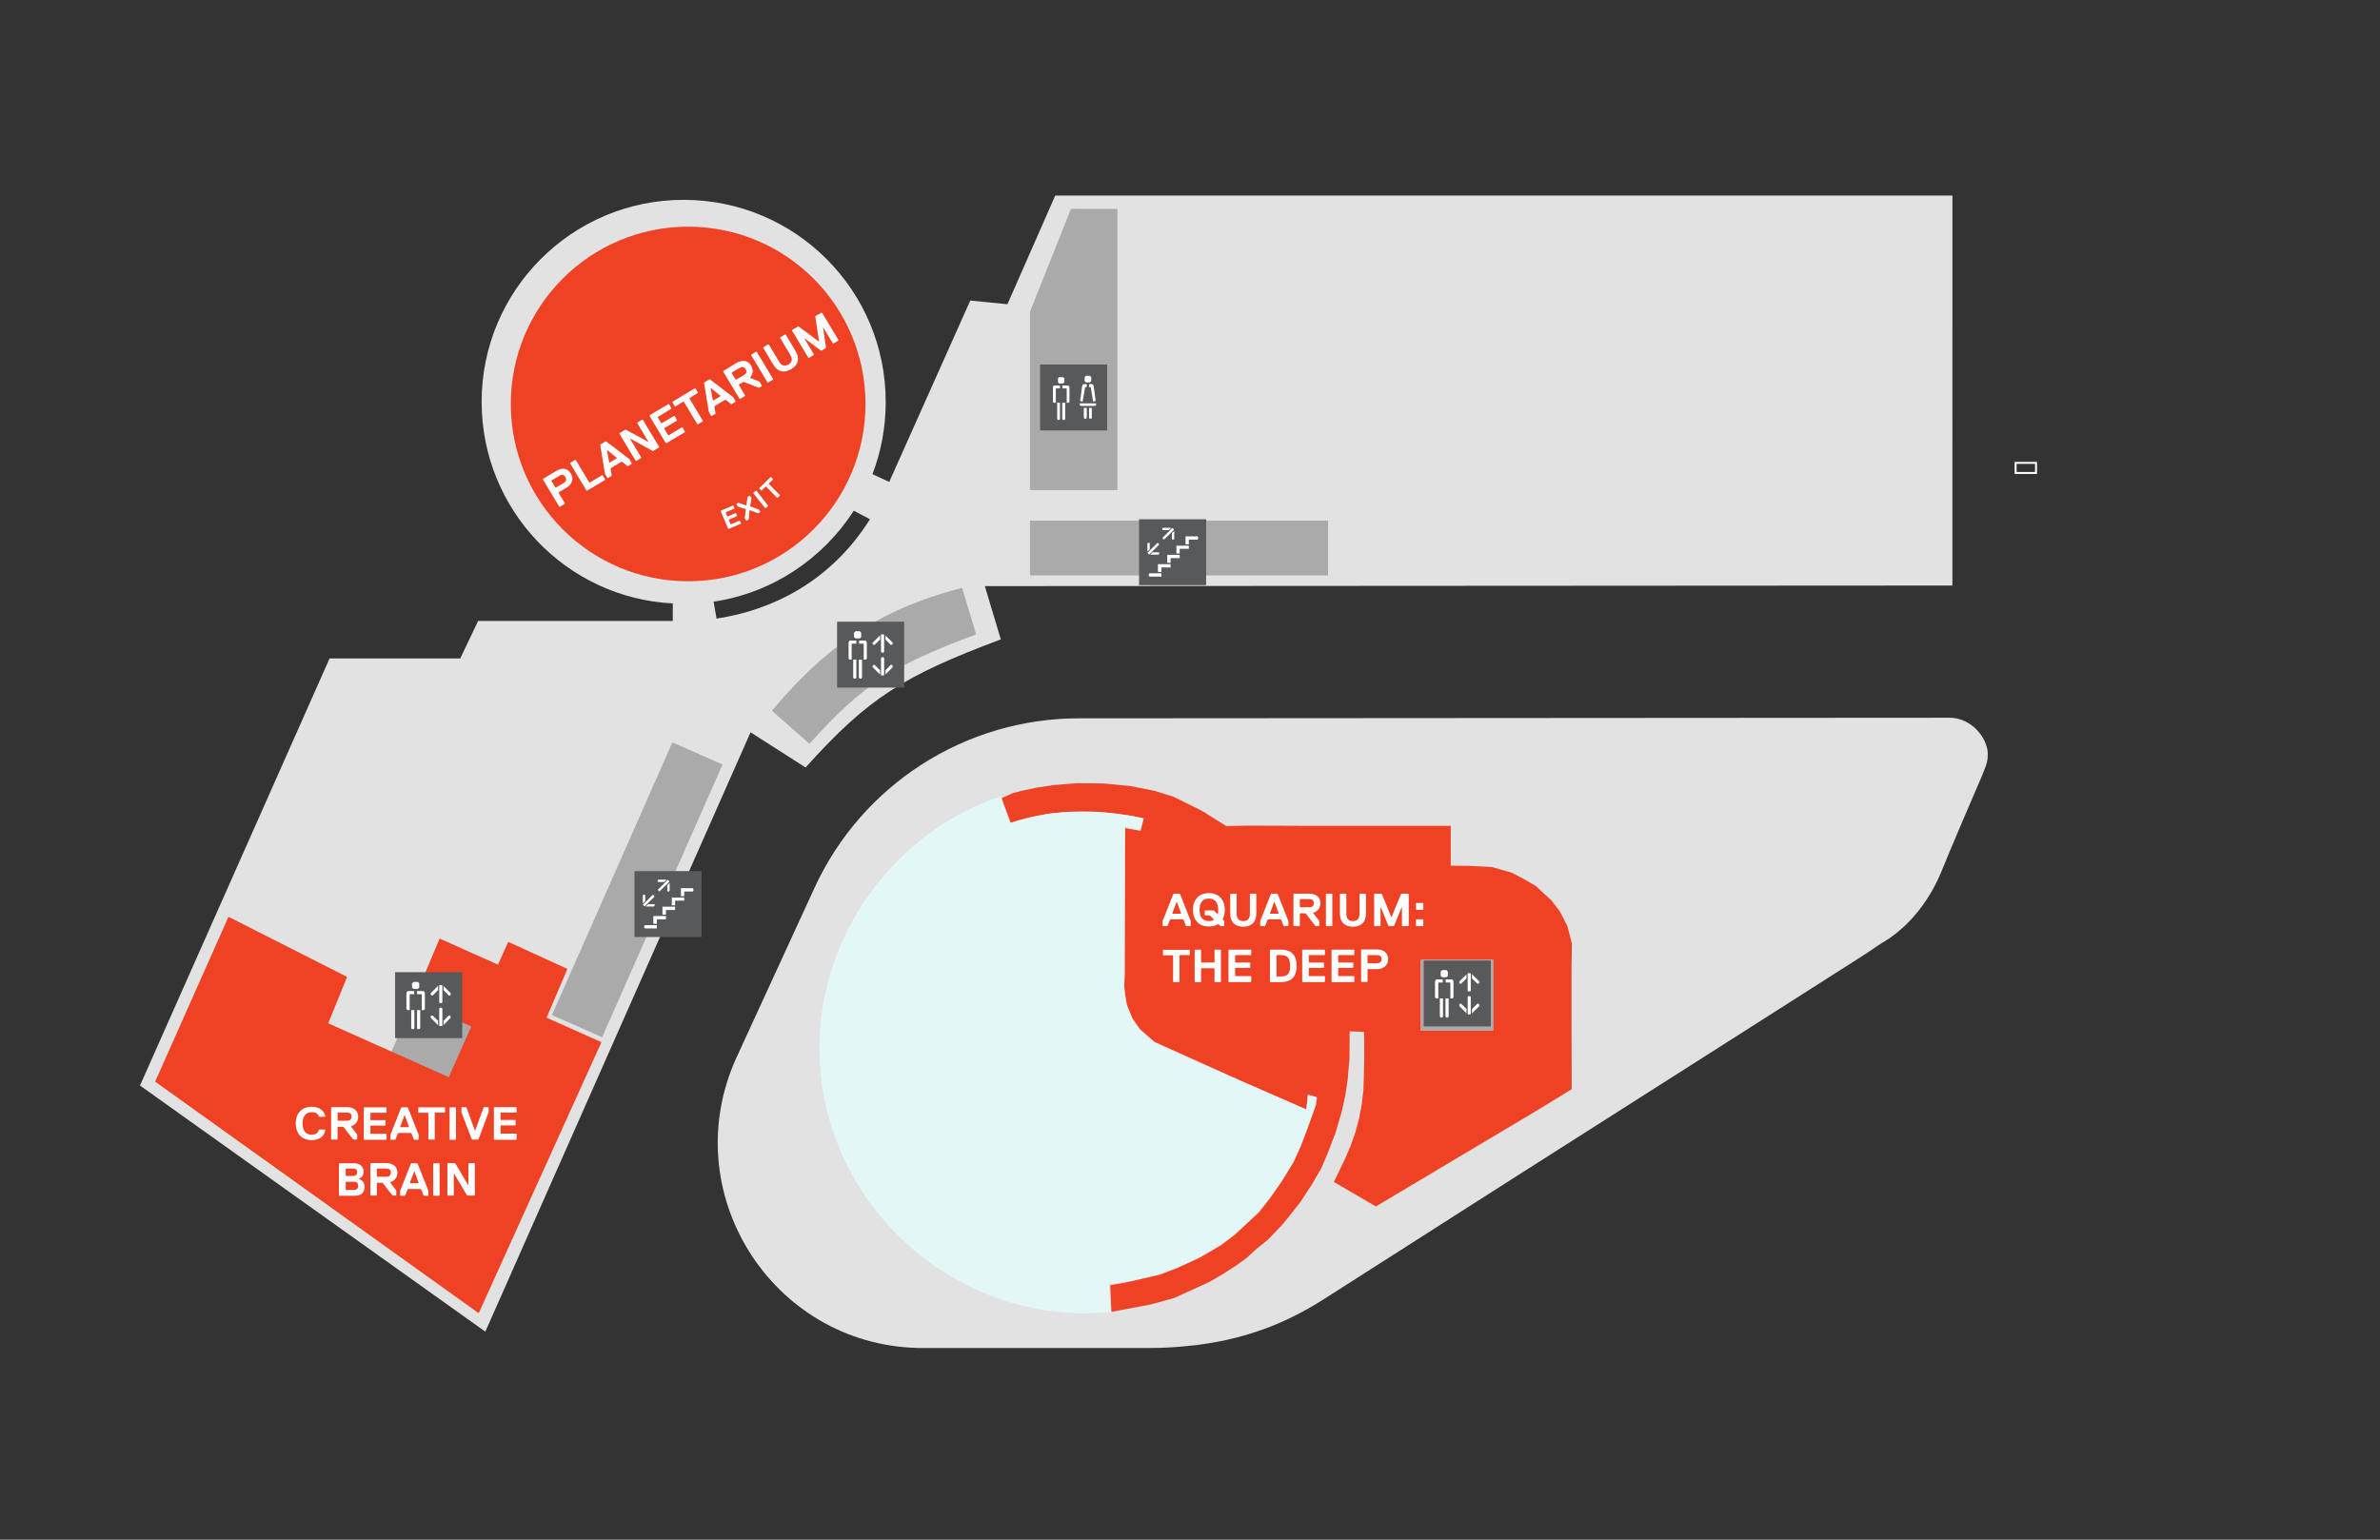 <?xml version="1.0" encoding="utf-8"?>
<!-- Generator: Adobe Illustrator 19.2.1, SVG Export Plug-In . SVG Version: 6.00 Build 0)  -->
<svg version="1.1" id="FLAT" xmlns="http://www.w3.org/2000/svg" xmlns:xlink="http://www.w3.org/1999/xlink" x="0px" y="0px"
	 viewBox="0 0 1224 792" style="enable-background:new 0 0 1224 792;" xml:space="preserve">
<rect x="0" y="0" width="1224" height="792" fill="#333333" stroke="none"/>
<style type="text/css">
	.st0{fill:#E2E2E2;}
	.st1{fill:#AAAAAA;}
	.st2{fill:#6CBF5A;}
	.st3{fill:#E2F7F6;}
	.st4{fill:#58595B;}
	.st5{fill:#FFFFFF;}
	.st6{fill:#F57F32;}
	.st7{fill:#00B7EC;}
	.st8{fill:#BBADD4;}
	.st9{fill:#EF4123;}
	.st10{fill:none;stroke:#FFFFFF;stroke-width:1.806;stroke-miterlimit:10;}
	.st11{fill:#FFCE33;}
	.st12{fill:none;stroke:#FFFFFF;stroke-width:1.876;stroke-miterlimit:10;}
	.st13{fill:none;stroke:#FFFFFF;stroke-width:0.611;stroke-miterlimit:10;}
	.st14{fill:none;stroke:#FFFFFF;stroke-width:1.806;stroke-linecap:round;stroke-linejoin:round;stroke-miterlimit:10;}
	.st15{fill:none;stroke:#FFCE33;stroke-width:2;stroke-miterlimit:10;}
	.st16{fill:#898989;}
</style>
<g id="BACKGROUNDS">
</g>
<g id="LEVEL6">
</g>
<g id="LEVEL_5">
</g>
<g id="LEVEL_4">
</g>
<g id="LEVEL_3">
</g>
<g id="LEVEL_2">
</g>
<g id="LEVEL_1_1_">
</g>
<g id="ICONS">
</g>
<g id="TEXT">
	<g>
		<path class="st0" d="M1003.7,100.6h-42.3H748.1H683H542.7l-24.6,55.9l-19.1-1.9l-37.8,84.6c-1.5,3.3-2.8,6.3-3.9,8.7l-8.6-4
			c4.4-11.5,6.8-23.9,6.8-36.9c0,0,0,0,0-0.1c0-0.1,0-0.2,0-0.2c0-57.4-46.5-103.9-103.9-103.9c-57.4,0-103.9,46.5-103.9,103.9
			c0,55.5,43.5,100.9,98.3,103.7v9H245.9l-9.2,19.3h-67.2l0,0l-0.1,0.2L72,558.4L249.6,685L386,376.7l28.3,18.1
			c32.3-36,50.8-47.3,100.4-65.9l-8.2-27.4l497.2-0.3h0.4V167.6v-67v0H1003.7z M368.5,318.2l-1.5-8.7c30.2-4.5,56.2-22.1,72.1-46.8
			l8.3,4.4C427.7,298.5,397.9,313.8,368.5,318.2z"/>
		<path class="st0" d="M1022.3,388c0-1.5-0.3-3.2-0.9-4.9c-0.7-2.2-1.9-4.3-3.4-6.1c-3.4-4.3-8.7-7.8-15.6-7.8l-447.2,0.3
			c-58.7-0.1-112,34.1-136.4,87.4l-39.9,86.8c-31.8,69.2,17.8,148,93.4,149.7c0.5,0,1,0,1.5,0c0.4,0,0.7,0,1.1,0h0.3
			c0,0,0.1,0,0.1,0c0.6,0,1.4,0,2.4,0h113.6c6.2,0,12.2-0.3,18.2-0.9c30.6-2.7,53.1-12.6,71-24c2.9-1.9,45.5-29,97.1-62
			c73.8-47,164.4-104.6,176.2-112.2c4.3-2.7,8.3-5.3,12-7.9c2.1-1.3,3.4-2.2,4-2.5c13.4-8.5,23.3-22.1,29.1-36.7
			c3-7.6,18.3-43.4,20.1-47.4c0.6-1.4,1.2-2.9,1.7-4.3C1021.8,392.9,1022.3,390.7,1022.3,388z"/>
		<polygon class="st1" points="550.8,107.4 529.7,160.4 529.7,252.1 574.7,252.1 574.7,107.5 		"/>
		<polygon class="st1" points="245.4,528.9 212.8,514.6 200.4,543.1 232.7,557.6 		"/>
		<rect x="730.8" y="493.6" class="st1" width="37.4" height="36.6"/>
		<rect x="529.7" y="267.8" class="st1" width="153.3" height="28.2"/>
		
			<rect x="250.9" y="443.6" transform="matrix(0.404 -0.915 0.915 0.404 -223.387 572.51)" class="st1" width="153.3" height="28.2"/>
		<path class="st1" d="M416.3,382.6c27.6-30.8,43.3-40.4,85.7-56.3l-7.2-23.9c-44.5,11.5-71.3,31.6-97.8,63.2L416.3,382.6z"/>
		<circle class="st9" cx="353.9" cy="207.8" r="91.2"/>
		<g>
			<path class="st9" d="M808.2,506.1l0-7.6l0.2-13.1l-2.3-9l-3.9-7.6l-4.3-5.6l-8-7.4l-6.5-3.8l-6-3.1l-10.2-2.9l-11.5-0.6l-9.6-0.1
				l0-20.5h-76.6l-27-0.1l-11.9,0.2l-9.6-6c0,0-0.6-0.9-9.1-4.9c-8.4-4.1-8.2-4.1-8.2-4.1l-10-3.1l-12.6-2.5l-13.7-1.3l-13.7-0.1
				l-11.4,0.9l-8.9,1.3l-8,1.7l-4.6,1.2l-5.7,2.6l4.7,12.6l19.1-4.6l10.1-1l15.7,0l17.5,2.1l6,1.3l-1.6,6.4l-7.9-1.4l-0.2,75.1
				l-0.3,6.1l0.5,4.3l0.9,5.4l2.9,7.1l3.8,5.4l7.4,6.5l45.5,20.5l13.5,5.9l7.3,3.2l11.9,5.3l0.7-7.7l4.7,1.5l-0.5,3.9L673,579
				l-4.1,10.9l-3.6,7.9l-5.9,9.6l-6.5,9.3l-5.3,6.8l-12.7,11.8l-6.9,5.2l-10.7,6.3l-11.7,5.4l-9.1,3.5l-17.5,4l-8,1.4l0.6,13.7
				l20.2-3.8l12-3.3l9-4.1l9.2-4.2l6.7-3.9l6.7-4.3l5.7-4.1l5.6-5.1l5.5-4.4l7.8-8.2l8.8-11.1l5.8-8.9l4.9-8.4l3.2-7.5l4-10.4
				l3.5-11.9l1.7-7.9l1.2-8l0.9-10.5l0.1-14.3l7.4,0.3l0.1,4.8v8l-0.1,7l-0.3,9.9l-0.9,7.9l-1.4,7.2l-1.7,6.4l-2.5,7.2l-3,7
				l-5.7,11.8l21.6,12.6l81.7-48.7l19-11.6l-0.1-42.4L808.2,506.1z M768.1,530.2h-37.4v-36.6h37.4V530.2z"/>
		</g>
		<g>
			<g>
				<defs>
					<rect id="SVGID_1_" x="1036.6" y="238.1" width="10.5" height="5.2"/>
				</defs>
				<clipPath id="SVGID_2_">
					<use xlink:href="#SVGID_1_"  style="overflow:visible;"/>
				</clipPath>
				<use xlink:href="#SVGID_1_"  style="overflow:visible;fill:none;stroke:#FFFFFF;stroke-miterlimit:10;"/>
			</g>
		</g>
		<g>
			<polygon class="st9" points="117.5,471.6 79.8,556.4 246.2,675.5 309.3,536.1 281.1,523.5 291.8,498.4 261.4,484.5 256.1,496.2 
				226.1,482.8 212.6,514.9 242.4,528 230.8,554.1 168.8,526.4 178.5,502.5 			"/>
		</g>
		<path class="st3" d="M514.7,409.7l4.6,13.7c23.6-8.3,50.1-6.8,68.8-2.4l-1.9,6l-8-1.9l-0.2,81.8c0,16.4,9.6,26.8,20.7,31.9
			c6.8,3.1,73.1,31.9,73.1,31.9l0.9-7.5l4.4,1.1c-12.3,51.9-49.3,90.2-106.8,96.2l0.8,14.4c-78.8,7.9-149.7-55.3-149.7-135.8
			C421.4,476.4,464.9,425.7,514.7,409.7"/>
		<g>
			<rect x="732.2" y="494.1" class="st4" width="34.5" height="33.9"/>
			<g>
				<path class="st5" d="M739.4,513.6h-0.8l-0.6-0.5v-8c0-0.8,0.4-1.3,1.1-1.3h2.9v1.6H740c-0.2,0-0.3,0.1-0.3,0.3v7.9H739.4z"/>
				<path class="st5" d="M746.1,513.6h0.8l0.6-0.5v-8c0-0.8-0.4-1.3-1.1-1.3h-2.9v1.6h2.1c0.2,0,0.3,0.1,0.3,0.3v7.9H746.1z"/>
				<polygon class="st5" points="742.1,513.6 742.1,522.9 741.7,523.4 740.9,523.4 740.5,522.9 740.5,513.6 				"/>
				<polygon class="st5" points="745,513.6 745,522.9 744.6,523.4 743.8,523.4 743.4,522.9 743.4,513.6 				"/>
				<polygon class="st5" points="742.8,502.7 743.9,502.7 744.6,502 744.6,500.9 744.6,499.8 743.9,499 742.8,499 742.8,499 
					741.7,499 740.9,499.8 740.9,500.9 740.9,502 741.7,502.7 742.8,502.7 				"/>
				<polygon class="st5" points="756.4,500.8 756.1,500.6 755.2,500.6 754.8,500.8 754.8,502.9 754.8,509.6 755.2,510 756.1,510 
					756.4,509.6 756.4,502.9 				"/>
				<polygon class="st5" points="757.1,501.2 757,501.2 757,503.3 759.8,506 760.3,506 760.8,505.6 760.8,504.9 				"/>
				<polygon class="st5" points="754.2,501.2 754.2,501.2 754.2,503.3 751.5,506 751,506 750.5,505.6 750.5,504.9 				"/>
				<polygon class="st5" points="756.4,521.6 756.1,521.8 755.2,521.8 754.8,521.6 754.8,519.5 754.8,512.8 755.2,512.4 
					756.1,512.4 756.4,512.8 756.4,519.5 				"/>
				<polygon class="st5" points="757.1,521.2 757,521.2 757,519.1 759.8,516.3 760.3,516.3 760.8,516.8 760.8,517.5 				"/>
				<polygon class="st5" points="754.2,521.2 754.2,521.2 754.2,519.1 751.5,516.3 751,516.3 750.5,516.8 750.5,517.5 				"/>
			</g>
		</g>
		<g>
			<rect x="430.5" y="319.8" class="st4" width="34.5" height="33.9"/>
			<g>
				<path class="st5" d="M437.7,339.3H437l-0.6-0.5v-8c0-0.8,0.4-1.3,1.1-1.3h2.9v1.6h-2.1c-0.2,0-0.3,0.1-0.3,0.3v7.9H437.7z"/>
				<path class="st5" d="M444.4,339.3h0.8l0.6-0.5v-8c0-0.8-0.4-1.3-1.1-1.3h-2.9v1.6h2.1c0.2,0,0.3,0.1,0.3,0.3v7.9H444.4z"/>
				<polygon class="st5" points="440.4,339.3 440.4,348.6 440,349.1 439.2,349.1 438.8,348.6 438.8,339.3 				"/>
				<polygon class="st5" points="443.3,339.3 443.3,348.6 442.9,349.1 442.2,349.1 441.7,348.6 441.7,339.3 				"/>
				<polygon class="st5" points="441.1,328.4 442.2,328.4 442.9,327.7 442.9,326.6 442.9,325.5 442.2,324.7 441.1,324.7 
					441.1,324.7 440,324.7 439.2,325.5 439.2,326.6 439.2,327.7 440,328.4 441.1,328.4 				"/>
				<polygon class="st5" points="454.7,326.5 454.4,326.3 453.5,326.3 453.1,326.5 453.1,328.6 453.1,335.3 453.5,335.7 
					454.4,335.7 454.7,335.3 454.7,328.6 				"/>
				<polygon class="st5" points="455.4,326.9 455.4,326.9 455.4,329 458.1,331.7 458.6,331.7 459.1,331.3 459.1,330.6 				"/>
				<polygon class="st5" points="452.5,326.9 452.6,326.9 452.6,329 449.8,331.7 449.3,331.7 448.8,331.3 448.8,330.6 				"/>
				<polygon class="st5" points="454.7,347.3 454.4,347.5 453.5,347.5 453.1,347.3 453.1,345.2 453.1,338.5 453.5,338.1 
					454.4,338.1 454.7,338.5 454.7,345.2 				"/>
				<polygon class="st5" points="455.4,346.9 455.4,346.9 455.4,344.8 458.1,342 458.6,342 459.1,342.5 459.1,343.2 				"/>
				<polygon class="st5" points="452.5,346.9 452.6,346.9 452.6,344.8 449.8,342 449.3,342 448.8,342.5 448.8,343.2 				"/>
			</g>
		</g>
		<g>
			<rect x="203.2" y="500.1" class="st4" width="34.5" height="33.9"/>
			<g>
				<path class="st5" d="M210.4,519.6h-0.8l-0.6-0.5v-8c0-0.8,0.4-1.3,1.1-1.3h2.9v1.6H211c-0.2,0-0.3,0.1-0.3,0.3v7.9H210.4z"/>
				<path class="st5" d="M217.1,519.6h0.8l0.6-0.5v-8c0-0.8-0.4-1.3-1.1-1.3h-2.9v1.6h2.1c0.2,0,0.3,0.1,0.3,0.3v7.9H217.1z"/>
				<polygon class="st5" points="213.1,519.6 213.1,529 212.7,529.4 211.9,529.4 211.5,529 211.5,519.6 				"/>
				<polygon class="st5" points="216.1,519.6 216.1,529 215.6,529.4 214.9,529.4 214.5,529 214.5,519.6 				"/>
				<polygon class="st5" points="213.8,508.7 214.9,508.7 215.6,508 215.6,506.9 215.6,505.8 214.9,505.1 213.8,505.1 213.8,505.1 
					212.7,505.1 211.9,505.8 211.9,506.9 211.9,508 212.7,508.7 213.8,508.7 				"/>
				<polygon class="st5" points="227.5,506.9 227.1,506.7 226.2,506.7 225.9,506.9 225.9,508.9 225.9,515.6 226.2,516 227.1,516 
					227.5,515.6 227.5,508.9 				"/>
				<polygon class="st5" points="228.1,507.2 228.1,507.2 228.1,509.3 230.8,512.1 231.3,512.1 231.8,511.6 231.8,510.9 				"/>
				<polygon class="st5" points="225.2,507.2 225.3,507.2 225.3,509.3 222.5,512.1 222,512.1 221.5,511.6 221.5,510.9 				"/>
				<polygon class="st5" points="227.5,527.6 227.1,527.8 226.2,527.8 225.9,527.6 225.9,525.6 225.9,518.8 226.2,518.4 
					227.1,518.4 227.5,518.8 227.5,525.6 				"/>
				<polygon class="st5" points="228.1,527.3 228.1,527.3 228.1,525.1 230.8,522.4 231.3,522.4 231.8,522.8 231.8,523.5 				"/>
				<polygon class="st5" points="225.2,527.3 225.3,527.3 225.3,525.1 222.5,522.4 222,522.4 221.5,522.8 221.5,523.5 				"/>
			</g>
		</g>
		<g>
			<rect x="534.9" y="187.5" class="st4" width="34.5" height="33.9"/>
			<g>
				<path class="st5" d="M542.7,207.2H542l-0.5-0.5v-7.3c0-0.7,0.3-1.1,1-1.1h2.6v1.5h-1.9c-0.2,0-0.2,0.1-0.2,0.2v7.2H542.7z"/>
				<path class="st5" d="M548.8,207.2h0.7l0.5-0.5v-7.3c0-0.7-0.3-1.1-1-1.1h-2.6v1.5h1.9c0.2,0,0.3,0.1,0.3,0.2v7.2H548.8z"/>
				<polygon class="st5" points="545.1,207.1 545.1,215.6 544.8,216 544.1,216 543.7,215.6 543.7,207.1 				"/>
				<polygon class="st5" points="547.8,207.1 547.8,215.6 547.4,216 546.7,216 546.3,215.6 546.3,207.1 				"/>
				<polygon class="st5" points="545.7,197.3 546.7,197.3 547.4,196.6 547.4,195.6 547.4,194.6 546.7,194 545.7,194 545.7,194 
					544.7,194 544.1,194.6 544.1,195.6 544.1,196.6 544.7,197.3 545.7,197.3 				"/>
				<polygon class="st5" points="559.5,196.7 560.5,196.7 561.2,196 561.2,195 561.2,194 560.5,193.3 559.5,193.3 559.5,193.3 
					558.5,193.3 557.8,194 557.8,195 557.8,196 558.5,196.7 559.5,196.7 				"/>
				<polygon class="st5" points="559.5,207.5 563.7,207.5 563.7,208.3 563.2,208.8 559.5,208.8 555.8,208.8 555.3,208.3 
					555.3,207.5 				"/>
				<path class="st5" d="M562.2,206.5h0.8l0.5-0.5c0,0.2-0.7-4.9-1-7.1c-0.1-0.9-0.4-1.3-1.1-1.3h-1.3v1.5h0.6
					c0.2,0,0.3,0.1,0.3,0.3C561.2,200.3,562.1,206.5,562.2,206.5L562.2,206.5z"/>
				<path class="st5" d="M556.8,206.5H556l-0.5-0.5c0,0.2,0.7-4.9,1-7.1c0.1-0.9,0.4-1.3,1.1-1.3h1.3v1.5h-0.6
					c-0.2,0-0.3,0.1-0.3,0.3C557.8,200.3,556.8,206.5,556.8,206.5L556.8,206.5z"/>
				<polygon class="st5" points="558.9,209.8 558.9,215 558.5,215.4 557.8,215.4 557.4,215 557.4,209.8 				"/>
				<polygon class="st5" points="561.5,209.8 561.5,215 561.2,215.4 560.5,215.4 560.1,215 560.1,209.8 				"/>
			</g>
		</g>
		<g>
			<rect x="585.8" y="267.1" class="st4" width="34.5" height="33.9"/>
			<g>
				<polygon class="st5" points="590.2,284.3 590.3,284.6 590.8,285.1 591.1,285.2 592.3,284 596,280.3 596.1,279.9 595.5,279.3 
					595.1,279.4 591.4,283.1 				"/>
				<polygon class="st5" points="590.1,283.7 590.1,283.7 591.3,282.6 591.3,279.5 591,279.2 590.4,279.2 590.1,279.6 				"/>
				<polygon class="st5" points="591.7,285.3 591.6,285.3 592.8,284.1 595.9,284.1 596.2,284.4 596.2,284.9 595.8,285.3 				"/>
				<polygon class="st5" points="605,280.7 605,284.7 606.7,284.7 606.7,282.3 611.4,282.3 611.4,280.7 				"/>
				<polygon class="st5" points="600.3,285.4 600.3,289.5 602,289.5 602,287.1 606.7,287.1 606.7,285.4 				"/>
				<polygon class="st5" points="597.3,294.9 591.2,294.9 590.8,295.3 590.8,296.2 591.2,296.6 597.3,296.6 				"/>
				<polygon class="st5" points="595.5,290.2 595.5,294.2 597.3,294.2 597.3,291.9 602,291.9 602,290.2 				"/>
				<polygon class="st5" points="615.8,275.9 609.7,275.9 609.7,280 611.4,280 611.4,277.6 615.8,277.6 616.2,277.2 616.2,276.3 
									"/>
				<polygon class="st5" points="603.7,272.5 603.7,272.2 603.1,271.7 602.8,271.6 601.7,272.8 597.9,276.6 597.9,276.9 
					598.4,277.5 598.8,277.4 602.6,273.7 				"/>
				<polygon class="st5" points="603.9,273.1 603.9,273.1 602.7,274.2 602.7,277.3 603,277.6 603.5,277.6 603.9,277.2 				"/>
				<polygon class="st5" points="602.3,271.5 602.3,271.5 601.1,272.7 598,272.7 597.8,272.4 597.7,271.9 598.1,271.5 				"/>
			</g>
		</g>
		<g>
			<rect x="326.3" y="448.1" class="st4" width="34.5" height="33.9"/>
			<g>
				<polygon class="st5" points="330.7,465.3 330.8,465.6 331.3,466.1 331.6,466.2 332.8,465 336.5,461.3 336.5,460.9 336,460.3 
					335.6,460.4 331.9,464.1 				"/>
				<polygon class="st5" points="330.6,464.7 330.6,464.8 331.8,463.6 331.8,460.5 331.5,460.2 330.9,460.2 330.6,460.6 				"/>
				<polygon class="st5" points="332.2,466.3 332.1,466.3 333.3,465.1 336.4,465.1 336.7,465.4 336.7,465.9 336.3,466.3 				"/>
				<polygon class="st5" points="345.5,461.7 345.5,465.7 347.2,465.7 347.2,463.3 351.9,463.3 351.9,461.7 				"/>
				<polygon class="st5" points="340.7,466.4 340.7,470.5 342.5,470.5 342.5,468.1 347.2,468.1 347.2,466.4 				"/>
				<polygon class="st5" points="337.8,475.9 331.7,475.9 331.3,476.3 331.3,477.2 331.7,477.6 337.8,477.6 				"/>
				<polygon class="st5" points="336,471.2 336,475.2 337.8,475.2 337.8,472.9 342.5,472.9 342.5,471.2 				"/>
				<polygon class="st5" points="356.3,456.9 350.2,456.9 350.2,461 351.9,461 351.9,458.6 356.3,458.6 356.6,458.2 356.6,457.3 
									"/>
				<polygon class="st5" points="344.2,453.5 344.1,453.2 343.6,452.7 343.3,452.6 342.2,453.8 338.4,457.6 338.4,457.9 
					338.9,458.5 339.3,458.4 343.1,454.7 				"/>
				<polygon class="st5" points="344.4,454.1 344.4,454.1 343.2,455.3 343.2,458.3 343.5,458.6 344,458.6 344.4,458.2 				"/>
				<polygon class="st5" points="342.8,452.5 342.8,452.5 341.6,453.7 338.5,453.7 338.2,453.4 338.2,452.9 338.6,452.5 				"/>
			</g>
		</g>
		<g>
			<path class="st5" d="M164,581.2l0.2-0.2h2.9l0.2,0.2c-0.5,3.4-3.1,5.3-7,5.3c-5.3,0-8.2-3.6-8.2-8.6c0-5,2.9-8.6,8.2-8.6
				c3.8,0,6.5,1.9,7,5l-0.2,0.2h-2.9l-0.2-0.2c-0.5-1.4-1.7-2.2-3.6-2.2c-3.4,0-4.8,2.4-4.8,5.8s1.4,5.8,4.8,5.8
				C162.3,583.6,163.5,582.9,164,581.2z"/>
			<path class="st5" d="M180.6,579.3v0.2l3.1,4.1v2.4l-0.2,0.2H182l-0.5-0.2l-4.8-6.2l-0.5-0.2h-2.4l-0.2,0.2v6.2l-0.2,0.2h-2.9
				l-0.2-0.2v-16.3l0.2-0.2h7.9c3.4,0,5.8,1.7,5.8,5C184.2,577.1,182.5,578.8,180.6,579.3z M178.4,572.3h-4.6l-0.2,0.2v3.8l0.2,0.2
				h4.6c1.4,0,2.4-0.5,2.4-2.2C180.8,572.8,179.9,572.3,178.4,572.3z"/>
			<path class="st5" d="M198.6,586.3h-11.3l-0.2-0.2v-16.3l0.2-0.2h11.3l0.2,0.2v2.4l-0.2,0.2h-7.9l-0.2,0.2v3.4l0.2,0.2h7.4
				l0.2,0.2v2.4l-0.2,0.2h-7.4l-0.2,0.2v3.8l0.2,0.2h7.9l0.2,0.2v2.4L198.6,586.3z"/>
			<path class="st5" d="M215.1,586.3H213l-0.2-0.2l-1.2-3.1l-0.5-0.2h-6l-0.5,0.2l-1.2,3.1l-0.2,0.2H201l-0.2-0.2v-2.4l5.5-13.9
				l0.2-0.2h3.1l0.2,0.2l5.5,13.9v2.4L215.1,586.3z M208.2,573.8h-0.2l-2.2,5.8l0.2,0.2h4.1l0.2-0.2L208.2,573.8z"/>
			<path class="st5" d="M228.6,572.3h-4.8l-0.2,0.2V586l-0.2,0.2h-2.9l-0.2-0.2v-13.4l-0.2-0.2h-4.8l-0.2-0.2v-2.4l0.2-0.2h13.4
				l0.2,0.2v2.4L228.6,572.3z"/>
			<path class="st5" d="M234.3,586.3h-2.9l-0.2-0.2v-16.3l0.2-0.2h2.9l0.2,0.2V586L234.3,586.3z"/>
			<path class="st5" d="M246.1,586l-0.2,0.2h-3.1l-0.2-0.2l-5.3-13.9v-2.4l0.2-0.2h2.2l0.2,0.2l4.3,11.8h0.2l4.3-11.8l0.2-0.2h2.2
				l0.2,0.2v2.4L246.1,586z"/>
			<path class="st5" d="M265.5,586.3h-11.3L254,586v-16.3l0.2-0.2h11.3l0.2,0.2v2.4l-0.2,0.2h-7.9l-0.2,0.2v3.4l0.2,0.2h7.4l0.2,0.2
				v2.4l-0.2,0.2h-7.4l-0.2,0.2v3.8l0.2,0.2h7.9l0.2,0.2v2.4L265.5,586.3z"/>
			<path class="st5" d="M182.7,615.1h-8.2l-0.2-0.2v-16.3l0.2-0.2h7.7c2.4,0,4.8,1.2,4.8,4.3c0,1.7-0.7,3.1-2.4,3.6v0.2
				c1.9,0.5,2.9,1.9,2.9,4.1C187.5,613.9,185.1,615.1,182.7,615.1z M181.8,601.1h-3.8l-0.2,0.2v3.4l0.2,0.2h3.8c1.4,0,1.9-1,1.9-1.9
				C183.7,601.9,183.2,601.1,181.8,601.1z M181.8,607.9h-3.8l-0.2,0.2v3.8l0.2,0.2h3.8c1.7,0,2.4-0.7,2.4-2.2
				C184.2,608.6,183.5,607.9,181.8,607.9z"/>
			<path class="st5" d="M200.7,608.1v0.2l3.1,4.1v2.4l-0.2,0.2h-1.4l-0.5-0.2l-4.8-6.2l-0.5-0.2H194l-0.2,0.2v6.2l-0.2,0.2h-2.9
				l-0.2-0.2v-16.3l0.2-0.2h7.9c3.4,0,5.8,1.7,5.8,5C204.3,605.9,202.7,607.6,200.7,608.1z M198.6,601.1H194l-0.2,0.2v3.8l0.2,0.2
				h4.6c1.4,0,2.4-0.5,2.4-2.2C201,601.6,200,601.1,198.6,601.1z"/>
			<path class="st5" d="M220.2,615.1H218l-0.2-0.2l-1.2-3.1l-0.5-0.2h-6l-0.5,0.2l-1.2,3.1l-0.2,0.2H206l-0.2-0.2v-2.4l5.5-13.9
				l0.2-0.2h3.1l0.2,0.2l5.5,13.9v2.4L220.2,615.1z M213.2,602.6H213l-2.2,5.8l0.2,0.2h4.1l0.2-0.2L213.2,602.6z"/>
			<path class="st5" d="M225.9,615.1h-2.9l-0.2-0.2v-16.3l0.2-0.2h2.9l0.2,0.2v16.3L225.9,615.1z"/>
			<path class="st5" d="M230.3,598.3h3.4l0.5,0.2l6.5,11h0.2v-11l0.2-0.2h2.9l0.2,0.2v16.3l-0.2,0.2h-3.4l-0.5-0.2l-6.5-11h-0.2v11
				l-0.2,0.2h-2.9l-0.2-0.2v-16.3L230.3,598.3z"/>
		</g>
		<g>
			<path class="st5" d="M612.3,476.4h-2.2l-0.2-0.2l-1.2-3.1l-0.5-0.2h-6l-0.5,0.2l-1.2,3.1l-0.2,0.2h-2.2l-0.2-0.2v-2.4l5.5-13.9
				l0.2-0.2h3.1l0.2,0.2l5.5,13.9v2.4L612.3,476.4z M605.3,464h-0.2l-2.2,5.8l0.2,0.2h4.1l0.2-0.2L605.3,464z"/>
			<path class="st5" d="M621.7,459.4c5.3,0,8.2,3.6,8.2,8.6c0,2.2-0.5,3.6-1,4.6v0.5l0.7,0.7v2.4l-0.2,0.2h-1.7l-1-1h-0.2
				c-1.2,0.7-2.9,1.2-4.8,1.2c-5.3,0-8.2-3.6-8.2-8.6C613.5,463,616.4,459.4,621.7,459.4z M621.7,473.8c1.2,0,1.9-0.2,2.4-0.5v-0.5
				l-1.9-1.9h-2.4l-0.2-0.2v-2.2l0.2-0.2h4.1l0.5,0.2l1.7,1.7h0.2c0.2-0.7,0.2-1.4,0.2-2.2c0-3.4-1.4-5.8-4.8-5.8
				c-3.4,0-4.8,2.4-4.8,5.8S618.3,473.8,621.7,473.8z"/>
			<path class="st5" d="M646.1,470c0,4.3-2.4,6.7-6.7,6.7s-6.7-2.4-6.7-6.7v-10.1l0.2-0.2h2.9l0.2,0.2V470c0,2.4,1,3.8,3.4,3.8
				s3.4-1.4,3.4-3.8v-10.1l0.2-0.2h2.9l0.2,0.2V470z"/>
			<path class="st5" d="M662.5,476.4h-2.2l-0.2-0.2l-1.2-3.1l-0.5-0.2h-6l-0.5,0.2l-1.2,3.1l-0.2,0.2h-2.2l-0.2-0.2v-2.4l5.5-13.9
				l0.2-0.2h3.1l0.2,0.2l5.5,13.9v2.4L662.5,476.4z M655.5,464h-0.2l-2.2,5.8l0.2,0.2h4.1l0.2-0.2L655.5,464z"/>
			<path class="st5" d="M675.4,469.5v0.2l3.1,4.1v2.4l-0.2,0.2h-1.4l-0.5-0.2l-4.8-6.2l-0.5-0.2h-2.4l-0.2,0.2v6.2l-0.2,0.2h-2.9
				l-0.2-0.2v-16.3l0.2-0.2h7.9c3.4,0,5.8,1.7,5.8,5C679,467.3,677.3,469,675.4,469.5z M673.3,462.5h-4.6l-0.2,0.2v3.8l0.2,0.2h4.6
				c1.4,0,2.4-0.5,2.4-2.2C675.7,463,674.7,462.5,673.3,462.5z"/>
			<path class="st5" d="M685,476.4h-2.9l-0.2-0.2v-16.3l0.2-0.2h2.9l0.2,0.2v16.3L685,476.4z"/>
			<path class="st5" d="M702.5,470c0,4.3-2.4,6.7-6.7,6.7s-6.7-2.4-6.7-6.7v-10.1l0.2-0.2h2.9l0.2,0.2V470c0,2.4,1,3.8,3.4,3.8
				c2.4,0,3.4-1.4,3.4-3.8v-10.1l0.2-0.2h2.9l0.2,0.2V470z"/>
			<path class="st5" d="M724.1,476.4h-2.9l-0.2-0.2v-9.4h-0.2l-3.8,9.4l-0.2,0.2h-2.6l-0.2-0.2l-3.8-9.4h-0.2v9.4l-0.2,0.2h-2.9
				l-0.2-0.2v-16.3l0.2-0.2h3.6l0.2,0.2l4.8,11.8h0.2l4.8-11.8l0.2-0.2h3.6l0.2,0.2v16.3L724.1,476.4z"/>
			<path class="st5" d="M731.8,468h-3.4l-0.2-0.2v-3.1l0.2-0.2h3.4l0.2,0.2v3.1L731.8,468z M731.8,476.4h-3.4l-0.2-0.2v-3.1l0.2-0.2
				h3.4l0.2,0.2v3.1L731.8,476.4z"/>
			<path class="st5" d="M611.6,491.3h-4.8l-0.2,0.2V505l-0.2,0.2h-2.9l-0.2-0.2v-13.4l-0.2-0.2h-4.8l-0.2-0.2v-2.4l0.2-0.2h13.4
				l0.2,0.2v2.4L611.6,491.3z"/>
			<path class="st5" d="M627.7,505.2h-2.9l-0.2-0.2v-6.7l-0.2-0.2h-6.5l-0.2,0.2v6.7l-0.2,0.2h-2.9l-0.2-0.2v-16.3l0.2-0.2h2.9
				l0.2,0.2v6.2l0.2,0.2h6.5l0.2-0.2v-6.2l0.2-0.2h2.9l0.2,0.2V505L627.7,505.2z"/>
			<path class="st5" d="M643.3,505.2H632l-0.2-0.2v-16.3l0.2-0.2h11.3l0.2,0.2v2.4l-0.2,0.2h-7.9l-0.2,0.2v3.4l0.2,0.2h7.4l0.2,0.2
				v2.4l-0.2,0.2h-7.4l-0.2,0.2v3.8l0.2,0.2h7.9l0.2,0.2v2.4L643.3,505.2z"/>
			<path class="st5" d="M658.6,505.2h-5.3l-0.2-0.2v-16.3l0.2-0.2h5.3c6,0,8.2,3.1,8.2,8.4C666.8,502.1,664.6,505.2,658.6,505.2z
				 M658.9,491.3h-2.2l-0.2,0.2v10.6l0.2,0.2h2.2c3.4,0,4.6-1.7,4.6-5.5C663.4,493,662.2,491.3,658.9,491.3z"/>
			<path class="st5" d="M681.2,505.2h-11.3l-0.2-0.2v-16.3l0.2-0.2h11.3l0.2,0.2v2.4l-0.2,0.2h-7.9l-0.2,0.2v3.4l0.2,0.2h7.4
				l0.2,0.2v2.4l-0.2,0.2h-7.4l-0.2,0.2v3.8l0.2,0.2h7.9l0.2,0.2v2.4L681.2,505.2z"/>
			<path class="st5" d="M696.3,505.2H685l-0.2-0.2v-16.3l0.2-0.2h11.3l0.2,0.2v2.4l-0.2,0.2h-7.9l-0.2,0.2v3.4l0.2,0.2h7.4l0.2,0.2
				v2.4l-0.2,0.2h-7.4l-0.2,0.2v3.8l0.2,0.2h7.9l0.2,0.2v2.4L696.3,505.2z"/>
			<path class="st5" d="M708.1,498.5h-4.6l-0.2,0.2v6.2l-0.2,0.2h-2.9l-0.2-0.2v-16.3l0.2-0.2h7.9c3.4,0,5.8,1.7,5.8,5
				S711.4,498.5,708.1,498.5z M708.1,491.3h-4.6l-0.2,0.2v3.8l0.2,0.2h4.6c1.4,0,2.4-0.5,2.4-2.2
				C710.5,491.8,709.5,491.3,708.1,491.3z"/>
		</g>
		<g>
			<path class="st5" d="M291.3,250.9l-3.9,2.3l-0.1,0.3l3.2,5.4l-0.1,0.3l-2.5,1.5l-0.3-0.1l-8.4-14l0.1-0.3l6.8-4.1
				c2.9-1.7,5.8-1.5,7.5,1.4C295.3,246.5,294.1,249.2,291.3,250.9z M287.6,244.8l-3.9,2.3l-0.1,0.3l2,3.3l0.3,0.1l3.9-2.3
				c1.2-0.7,1.8-1.6,1-3.1S288.8,244,287.6,244.8z"/>
			<path class="st5" d="M311.2,246.9l-9.3,5.5l-0.3-0.1l-8.4-14l0.1-0.3l2.5-1.5l0.3,0.1l6.9,11.5l0.3,0.1l6.4-3.8l0.3,0.1l1.2,2.1
				L311.2,246.9z"/>
			<path class="st5" d="M324.8,238.7l-1.9,1.1l-0.3-0.1l-2.6-2.1l-0.5,0l-5.2,3.1l-0.3,0.5l0.6,3.3l-0.1,0.3l-1.9,1.1l-0.3-0.1
				l-1.2-2.1l-2.4-14.8l0.1-0.3l2.7-1.6l0.3,0.1l11.9,9.1l1.2,2.1L324.8,238.7z M312.4,231.6l-0.2,0.1l1.1,6.1l0.3,0.1l3.5-2.1
				l0.1-0.3L312.4,231.6z"/>
			<path class="st5" d="M318.6,222.8l2.9-1.7l0.5,0l11.2,6.1l0.2-0.1l-5.7-9.5l0.1-0.3l2.5-1.5l0.3,0.1l8.4,14l-0.1,0.3l-2.9,1.7
				l-0.5,0l-11.2-6.2l-0.2,0.1l5.7,9.5l-0.1,0.3l-2.5,1.5l-0.3-0.1l-8.4-14L318.6,222.8z"/>
			<path class="st5" d="M352.4,222.2l-9.7,5.8l-0.3-0.1l-8.4-14l0.1-0.3l9.7-5.8l0.3,0.1l1.2,2.1l-0.1,0.3l-6.8,4.1l-0.1,0.3
				l1.7,2.9l0.3,0.1l6.4-3.8l0.3,0.1l1.2,2.1l-0.1,0.3l-6.4,3.8l-0.1,0.3l2,3.3l0.3,0.1l6.8-4.1l0.3,0.1l1.2,2.1L352.4,222.2z"/>
			<path class="st5" d="M358.8,202.2l-4.1,2.5l-0.1,0.3l6.9,11.5l-0.1,0.3l-2.5,1.5l-0.3-0.1l-6.9-11.5l-0.3-0.1l-4.1,2.5L347,209
				l-1.2-2.1l0.1-0.3l11.5-6.9l0.3,0.1l1.2,2.1L358.8,202.2z"/>
			<path class="st5" d="M378.1,206.8l-1.9,1.1l-0.3-0.1l-2.6-2.1l-0.5,0l-5.1,3.1l-0.3,0.5l0.6,3.3l-0.1,0.3l-1.9,1.1l-0.3-0.1
				l-1.2-2.1l-2.4-14.8l0.1-0.3l2.7-1.6l0.3,0.1l11.9,9.1l1.2,2.1L378.1,206.8z M365.7,199.7l-0.2,0.1l1.1,6.1l0.3,0.1l3.5-2.1
				l0.1-0.3L365.7,199.7z"/>
			<path class="st5" d="M385.7,194.2l0.1,0.2l4.8,1.9l1.2,2.1l-0.1,0.3l-1.2,0.7l-0.5,0l-7.3-2.9l-0.5,0l-2.1,1.2l-0.1,0.3l3.2,5.4
				l-0.1,0.3l-2.5,1.5l-0.3-0.1l-8.4-14l0.1-0.3l6.8-4.1c2.9-1.7,5.8-1.5,7.5,1.4C387.7,190.5,387.1,192.8,385.7,194.2z
				 M380.3,189.3l-3.9,2.3l-0.1,0.3l2,3.3l0.3,0.1l3.9-2.3c1.2-0.7,1.8-1.6,1-3.1C382.6,188.5,381.5,188.6,380.3,189.3z"/>
			<path class="st5" d="M397.5,195.3l-2.5,1.5l-0.3-0.1l-8.4-14l0.1-0.3l2.5-1.5l0.3,0.1l8.4,14L397.5,195.3z"/>
			<path class="st5" d="M409.2,180.7c2.2,3.7,1.4,7-2.3,9.2c-3.7,2.2-7,1.4-9.2-2.3l-5.2-8.7l0.1-0.3l2.5-1.5l0.3,0.1l5.2,8.7
				c1.2,2.1,2.8,2.8,4.9,1.6c2.1-1.2,2.1-3,0.9-5l-5.2-8.7l0.1-0.3l2.5-1.5l0.3,0.1L409.2,180.7z"/>
			<path class="st5" d="M431.1,175.2l-2.5,1.5l-0.3-0.1l-4.8-8l-0.2,0.1l1.5,10l-0.1,0.3l-2.3,1.4l-0.3-0.1l-8.1-6.1l-0.2,0.1l4.8,8
				l-0.1,0.3l-2.5,1.5l-0.3-0.1l-8.4-14l0.1-0.3l3.1-1.8l0.3,0.1l10.2,7.6l0.2-0.1l-1.9-12.6l0.1-0.3l3.1-1.8l0.3,0.1l8.4,14
				L431.1,175.2z"/>
		</g>
		<g>
			<path class="st5" d="M381,269.4l-6.3,2.7l-0.2-0.1l-3.9-9.1l0.1-0.2l6.3-2.7l0.2,0.1l0.6,1.3l-0.1,0.2l-4.4,1.9l-0.1,0.2l0.8,1.9
				l0.2,0.1l4.1-1.8l0.2,0.1l0.6,1.3l-0.1,0.2l-4.1,1.8l-0.1,0.2l0.9,2.1l0.2,0.1l4.4-1.9l0.2,0.1l0.6,1.3L381,269.4z"/>
			<path class="st5" d="M391,263.5l-0.9,0.5l-0.3,0l-4.2-1.6l-0.1,0.1l-0.4,4.5l-0.2,0.3l-0.9,0.5l-0.2,0l-0.8-1.2l0.6-4.6l-0.1-0.1
				l-4-1.3l-0.8-1.2l0-0.2l0.9-0.5l0.3,0l3.9,1.3l0.1-0.1l0.5-4.1l0.2-0.3l0.9-0.5l0.2,0l0.8,1.2l-0.7,4.2l0.1,0.1l4.4,1.6l0.8,1.2
				L391,263.5z"/>
			<path class="st5" d="M395.1,260.3l-1.4,1.1l-0.2,0l-6.1-7.7l0-0.2l1.4-1.1l0.2,0l6.1,7.8L395.1,260.3z"/>
			<path class="st5" d="M397.5,246.7l-2.1,2l0,0.2l5.7,5.8l0,0.2l-1.2,1.2l-0.2,0l-5.7-5.8l-0.2,0l-2.1,2l-0.2,0l-1-1l0-0.2l5.8-5.7
				l0.2,0l1,1L397.5,246.7z"/>
		</g>
	</g>
</g>
</svg>
